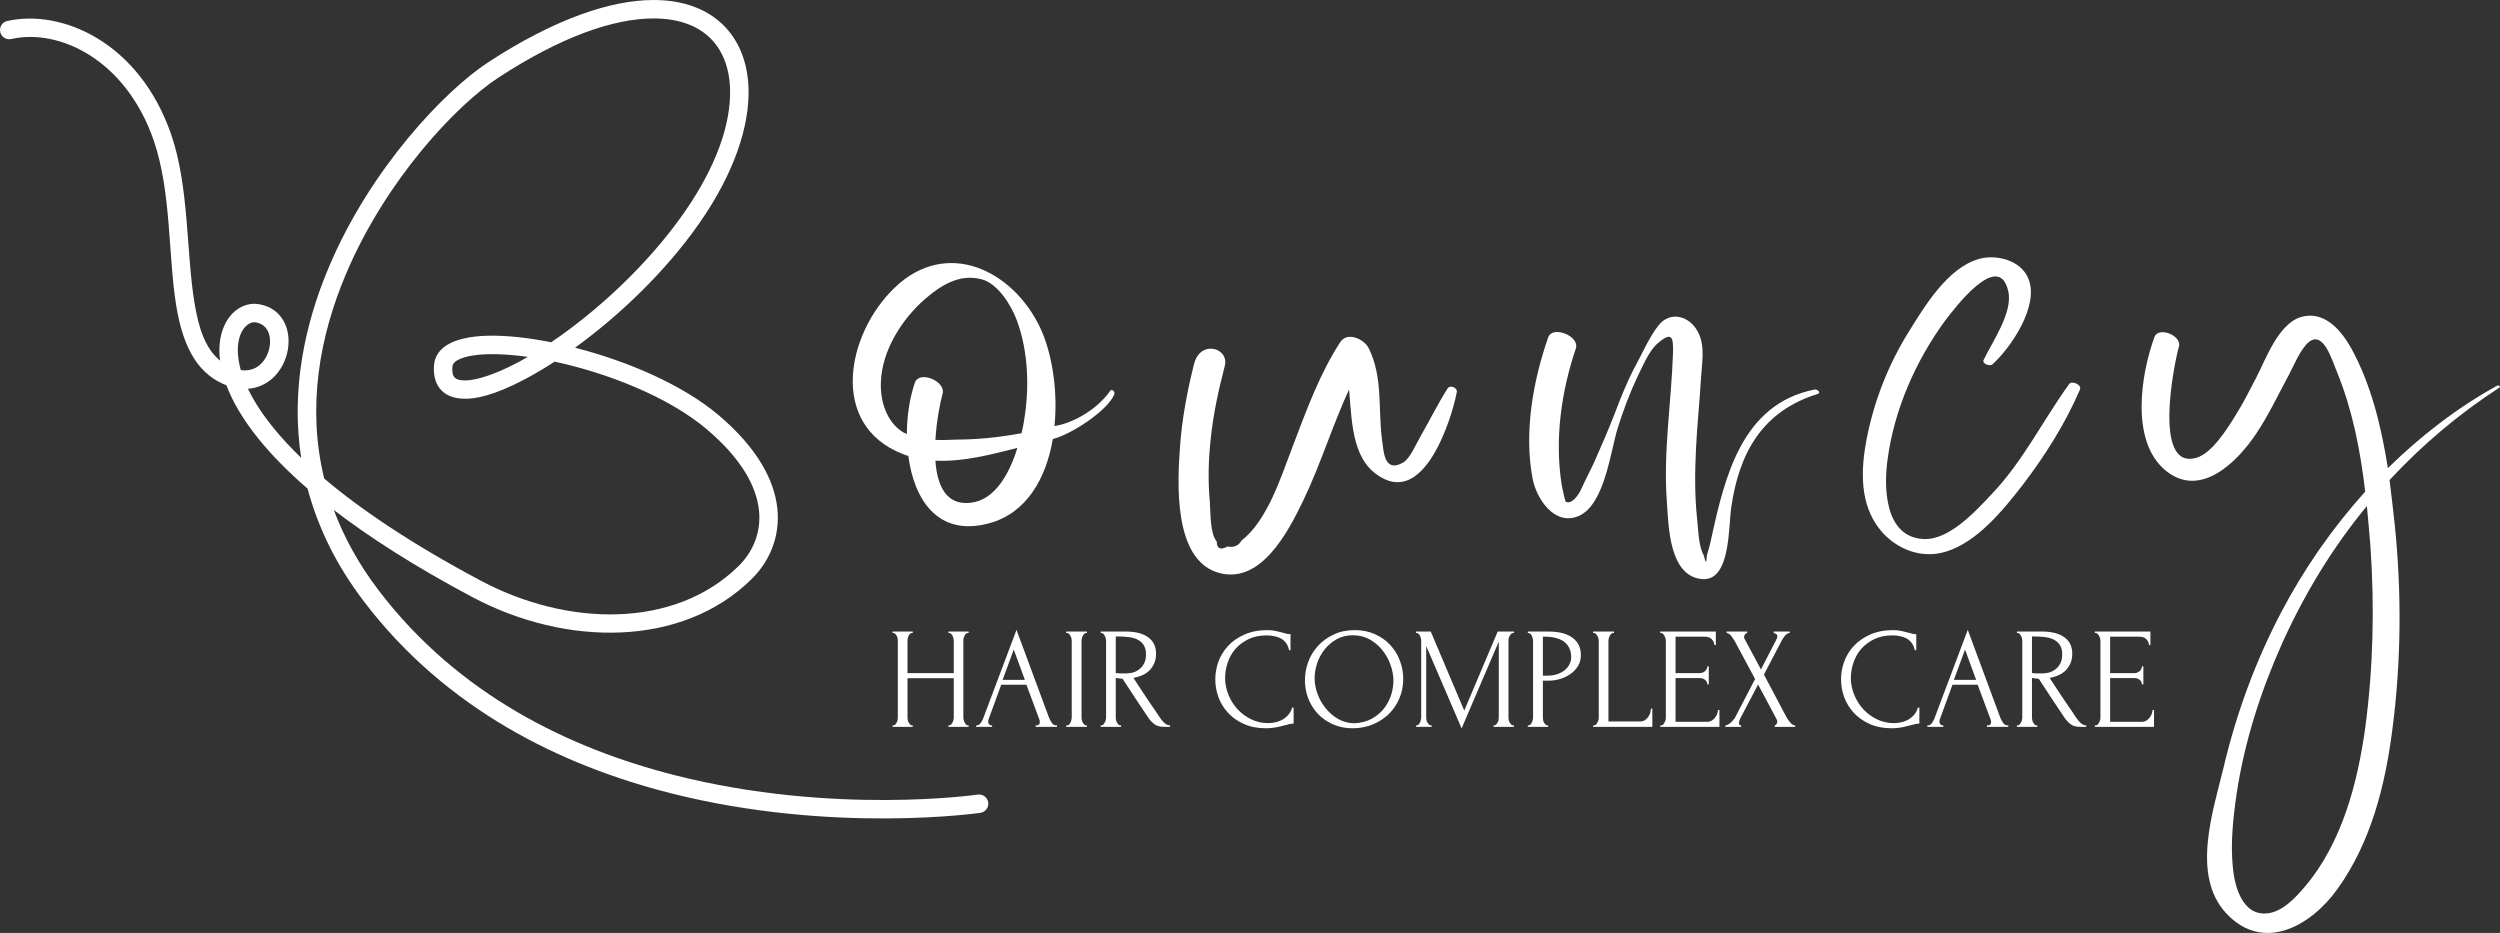 <?xml version="1.0" encoding="UTF-8" standalone="no"?>
<svg
   xmlns:dc="http://purl.org/dc/elements/1.1/"
   xmlns:cc="http://creativecommons.org/ns#"
   xmlns:rdf="http://www.w3.org/1999/02/22-rdf-syntax-ns#"
   xmlns:svg="http://www.w3.org/2000/svg"
   xmlns="http://www.w3.org/2000/svg"
   xmlns:sodipodi="http://sodipodi.sourceforge.net/DTD/sodipodi-0.dtd"
   xmlns:inkscape="http://www.inkscape.org/namespaces/inkscape"
   width="435.605"
   zoomAndPan="magnify"
   viewBox="0 0 326.704 121.919"
   height="162.559"
   preserveAspectRatio="xMidYMid meet"
   version="1.0"
   id="svg180"
   sodipodi:docname="Gold Minimalist Beauty Salon And Spa Logo (1).svg"
   inkscape:version="0.92.4 (5da689c313, 2019-01-14)"
   inkscape:export-filename="C:\Users\User\Desktop\Gold Minimalist Beauty Salon And Spa Logo (1).png"
   inkscape:export-xdpi="96"
   inkscape:export-ydpi="96">
  <rect x="0" y="0" width="326.704" height="121.919" fill="#333333" stroke="none"/>
  <sodipodi:namedview
     pagecolor="#ffffff"
     bordercolor="#000000"
     borderopacity="0.25"
     objecttolerance="10"
     gridtolerance="10"
     guidetolerance="10"
     inkscape:pageopacity="0"
     inkscape:pageshadow="2"
     inkscape:window-width="1920"
     inkscape:window-height="1017"
     id="namedview182"
     showgrid="false"
     fit-margin-top="0"
     fit-margin-left="0"
     fit-margin-right="0"
     fit-margin-bottom="0"
     inkscape:zoom="1.3096819"
     inkscape:cx="158.65083"
     inkscape:cy="40.659267"
     inkscape:window-x="1912"
     inkscape:window-y="-8"
     inkscape:window-maximized="1"
     inkscape:current-layer="svg180" />
  <defs
     id="defs4">
    <g
       id="g2" />
  </defs>
  <g
     id="g84"
     style="fill:#ffffff;fill-opacity:1"
     transform="translate(-31.583,-121.101)">
    <g
       transform="translate(184.762,216.085)"
       id="g82">
      <g
         id="g80" />
    </g>
  </g>
  <g
     id="g146"
     style="fill:#ffffff;fill-opacity:1"
     transform="translate(-31.583,-121.101)">
    <g
       transform="translate(266.538,216.085)"
       id="g144">
      <g
         id="g142" />
    </g>
  </g>
  <g
     id="g1072"
     transform="translate(-31.583,-121.101)">
    <g
       style="fill:#ffffff;fill-opacity:1"
       id="g12">
      <g
         id="g10"
         transform="translate(144.239,219.829)">
        <g
           id="g8">
          <path
             inkscape:connector-curvature="0"
             id="path6"
             d="m 5.316,-39.398 c 0.254,0.109 0.508,0.18 0.727,0.254 0.758,5.68 3.832,10.637 10.598,8.789 4.887,-1.336 7.418,-5.895 8.285,-10.996 2.461,-0.617 7.273,-3.801 8.035,-5.863 0.145,-0.398 -0.363,-0.688 -0.508,-0.469 -2.027,2.859 -5.426,4.379 -7.309,4.629 0.469,-4.664 -0.324,-9.586 -1.883,-12.879 C 19.68,-63.457 11,-67.656 4.234,-61.105 c -6.223,5.969 -8.648,17.906 1.082,21.707 z m 8.902,6.367 c -3.258,0.398 -4.414,-2.281 -4.633,-5.5 3.582,0.18 7.273,-0.797 10.711,-1.664 -1.012,3.293 -2.895,6.801 -6.078,7.164 z M 8.32,-59.73 c 2.062,-1.773 4.488,-3.258 7.309,-2.496 2.137,0.543 3.906,3.473 4.594,5.352 1.52,4.09 1.664,8.902 0.941,13.133 -0.07,0.508 -0.18,1.051 -0.324,1.629 -2.785,0.508 -5.645,0.832 -8.539,0.832 -0.867,0.039 -1.773,0.074 -2.715,0.039 0.145,-2.5 0.617,-4.887 0.941,-6.043 0.434,-1.629 -3.039,-3.074 -3.617,-1.449 -0.652,1.883 -1.051,4.27 -1.051,6.73 -0.145,-0.07 -0.324,-0.145 -0.469,-0.219 -2.207,-1.336 -3.039,-4.16 -2.93,-6.582 0.145,-4.16 2.785,-8.285 5.859,-10.926 z m 0,0" />
        </g>
      </g>
    </g>
    <g
       style="fill:#ffffff;fill-opacity:1"
       id="g20">
      <g
         id="g18"
         transform="translate(187.658,219.829)">
        <g
           id="g16">
          <path
             inkscape:connector-curvature="0"
             id="path14"
             d="m 24.891,-36.105 c 5.426,2.531 8.719,-7.816 9.406,-11.363 0.145,-0.578 -0.867,-1.012 -1.191,-0.504 -1.34,2.098 -2.391,4.27 -3.621,6.402 -0.504,0.867 -1.301,2.785 -2.207,3.293 -2.496,1.41 -2.531,-1.484 -2.746,-2.965 -0.543,-4.125 0.145,-8.141 -1.738,-11.977 -0.617,-1.23 -2.82,-2.207 -3.727,-0.797 -2.715,4.195 -4.379,8.828 -6.152,13.461 -1.48,3.832 -3.289,9.801 -6.727,12.445 -0.398,0.688 -1.016,0.977 -1.848,0.793 -0.902,0.508 -1.41,0.289 -1.41,-0.648 -0.902,-1.016 -0.797,-3.836 -0.902,-5.176 -0.254,-2.711 -0.184,-5.426 0.105,-8.141 0.328,-3.254 1.016,-6.438 1.848,-9.621 0.613,-2.391 -3.223,-3.477 -4.016,-0.254 -0.906,3.582 -1.594,7.27 -1.848,10.961 -0.324,4.633 -0.832,14.363 4.812,16.246 5.645,1.844 9.297,-5.211 11.254,-9.262 2.312,-4.777 3.832,-9.844 6.039,-14.617 0.398,4.594 0.398,9.73 4.668,11.723 z m 0,0" />
        </g>
      </g>
    </g>
    <g
       style="fill:#ffffff;fill-opacity:1"
       id="g28">
      <g
         id="g26"
         transform="translate(232.162,219.829)">
        <g
           id="g24">
          <path
             inkscape:connector-curvature="0"
             id="path22"
             d="m 5.715,-31.293 c 3.402,-1.449 4.16,-8.43 5.102,-11.469 0.727,-2.316 1.594,-4.633 2.641,-6.84 0.652,-1.301 1.484,-3.328 2.605,-4.27 1.918,-1.629 2.027,-0.723 1.992,1.23 -0.219,6.512 -1.305,13.023 -0.797,19.609 0.215,3.074 0.289,9.695 4.668,9.984 3.652,0.219 3.363,-6.801 3.727,-9.297 1.012,-7.164 4.051,-12.664 11.324,-14.906 0.469,-0.18 -0.074,-0.613 -0.398,-0.578 -9.516,1.879 -11.758,11.395 -13.531,19.5 -0.145,0.758 -0.363,1.484 -0.578,2.207 -0.039,1.051 -0.145,1.051 -0.398,-0.035 -0.688,-1.16 -0.727,-3.438 -0.871,-4.777 -0.324,-3.039 -0.289,-6.113 -0.145,-9.152 0.145,-3.039 0.473,-6.113 0.652,-9.152 0.109,-1.953 0.578,-4.234 -0.363,-6.043 -1.047,-2.133 -3.617,-2.895 -5.172,-0.941 -1.195,1.484 -2.133,3.691 -3.074,5.391 -1.051,1.992 -1.883,4.09 -2.68,6.188 -0.832,2.133 -1.734,4.234 -2.676,6.332 -0.508,1.121 -0.977,1.953 -1.809,3.762 -0.469,0.832 -1.195,1.738 -1.918,1.375 C 3.797,-33.898 3.652,-34.625 3.508,-35.348 2.57,-41.281 3.438,-47.539 5.355,-53.184 5.898,-54.812 2.277,-56.258 1.738,-54.629 c -1.992,5.715 -3.184,12.445 -2.027,18.484 0.508,2.605 2.859,6.188 6.004,4.852 z m 0,0" />
        </g>
      </g>
    </g>
    <g
       style="fill:#ffffff;fill-opacity:1"
       id="g36">
      <g
         id="g34"
         transform="translate(277.643,219.829)">
        <g
           id="g32">
          <path
             inkscape:connector-curvature="0"
             id="path30"
             d="m 8.211,-26.629 c 4.125,-1.266 7.492,-5.426 10.023,-8.684 2.93,-3.832 5.609,-8.066 7.523,-12.516 0.254,-0.617 -1.047,-1.195 -1.41,-0.723 -3.473,4.809 -6.078,10.199 -10.238,14.508 -2.062,2.207 -5.57,6.004 -8.898,5.75 -5.031,-0.324 -5.102,-6.871 -4.598,-10.418 0.871,-6.477 3.656,-12.844 7.527,-18.125 0.977,-1.266 7.02,-9.445 8.25,-3.801 0.613,2.75 -2.102,6.586 -3.223,8.938 -0.254,0.508 0.832,0.902 1.16,0.578 2.422,-2.207 6.113,-7.633 4.703,-11.145 -0.941,-2.457 -4.234,-3.289 -6.551,-2.602 -4.016,1.191 -6.98,6.078 -9.043,9.406 -2.715,4.34 -4.594,9.117 -5.57,14.145 -0.762,4.016 -0.941,8.504 1.809,11.867 2.062,2.496 5.352,3.797 8.535,2.82 z m 0,0" />
        </g>
      </g>
    </g>
    <g
       style="fill:#ffffff;fill-opacity:1"
       id="g44">
      <g
         id="g42"
         transform="translate(313.175,219.829)">
        <g
           id="g40">
          <path
             inkscape:connector-curvature="0"
             id="path38"
             d="m 23.879,17.438 c 4.375,-6.113 6.223,-13.492 7.164,-20.801 1.156,-8.828 1.23,-17.836 0.324,-26.703 -0.219,-1.953 -0.434,-3.941 -0.688,-5.934 4.234,-4.555 9.008,-8.609 14.363,-12.082 0.219,-0.109 -0.145,-0.363 -0.289,-0.254 -5.246,2.895 -10.023,6.586 -14.293,10.781 -0.867,-5.426 -2.168,-10.891 -4.773,-15.629 -1.305,-2.352 -3.512,-4.992 -6.551,-4.125 -3,0.871 -4.629,5.535 -5.895,7.961 -0.867,1.664 -1.699,3.328 -2.68,4.883 -1.047,1.703 -3.109,5.031 -5.172,5.574 -5.715,1.59 -2.82,-12.555 -2.242,-14.508 0.469,-1.449 -2.641,-2.715 -3.184,-1.305 -1.773,4.848 -3.184,13.531 1.375,17.402 4.559,3.836 9.406,-1.012 11.902,-4.738 1.629,-2.426 2.859,-5.066 4.23,-7.598 0.652,-1.23 1.559,-3.473 2.645,-4.379 1.953,-1.59 3.074,2.461 3.727,3.98 1.988,4.883 3.039,10.238 3.652,15.555 -4.305,4.777 -7.996,10.098 -10.961,15.738 -3.367,6.406 -5.863,13.207 -7.527,20.227 -1.375,5.75 -4.27,14.109 0.289,19.102 4.887,5.281 11.145,1.664 14.582,-3.148 z m -9.082,3.184 c -3.402,0.434 -4.379,-3.652 -4.594,-5.969 -0.328,-3.184 0.035,-6.586 0.504,-9.73 1.016,-6.73 3.148,-13.352 5.934,-19.574 2.934,-6.512 6.621,-12.555 11.074,-17.945 0.18,1.773 0.324,3.547 0.469,5.32 0.543,7.887 0.363,15.844 -0.688,23.695 -1.012,7.234 -3.039,15.016 -7.887,20.73 -1.195,1.41 -2.859,3.219 -4.812,3.473 z m 0,0" />
        </g>
      </g>
    </g>
    <path
       id="path46"
       d="m 106.723,166.539 c 6.793,1.734 14.059,4.824 18.785,8.828 5.113,4.332 7.266,8.535 7.656,12.156 0.41,3.801 -1.09,7.027 -3.391,9.285 -9.055,8.891 -24.191,8.844 -36.457,2.324 -7.566,-4.02 -13.5,-7.84 -18.109,-11.387 1.305,3.508 3.207,7.016 5.832,10.469 10.422,13.715 25.016,20.715 38.758,24.199 20.727,5.258 39.562,2.527 39.562,2.527 0.656,-0.098 1.27,0.359 1.363,1.02 0.098,0.656 -0.359,1.27 -1.016,1.363 0,0 -19.285,2.809 -40.504,-2.57 -14.219,-3.609 -29.297,-10.891 -40.082,-25.082 -3.688,-4.848 -6.035,-9.797 -7.34,-14.715 -2.625,-2.266 -4.695,-4.402 -6.312,-6.387 -2.148,-2.637 -3.508,-5.031 -4.297,-7.121 -0.16,-0.059 -0.32,-0.125 -0.48,-0.199 -3.645,-1.641 -5.289,-5.398 -6.078,-10.211 -1.059,-6.465 -0.625,-14.902 -2.953,-21.617 C 48,128.867 39.289,124.789 33.055,126.199 c -0.648,0.148 -1.297,-0.262 -1.441,-0.91 -0.148,-0.648 0.262,-1.293 0.91,-1.441 7.105,-1.605 17.242,2.75 21.414,14.785 2.371,6.84 1.973,15.43 3.055,22.016 0.531,3.238 1.383,5.984 3.348,7.578 -0.445,-3.465 0.844,-5.781 2.375,-6.781 0.816,-0.531 1.723,-0.734 2.594,-0.605 3.57,0.516 4.664,4.082 3.59,7.102 -0.621,1.746 -1.961,3.25 -3.84,3.777 -0.34,0.098 -0.699,0.16 -1.074,0.188 0.742,1.555 1.836,3.273 3.355,5.141 1.008,1.238 2.199,2.535 3.602,3.887 -1.352,-8.758 0.398,-17.309 3.609,-24.914 5.457,-12.926 15.16,-23.082 20.852,-26.797 8.75,-5.707 16.031,-8.098 21.504,-8.121 3.91,-0.019 6.953,1.145 9.059,3.145 2.121,2.012 3.32,4.891 3.434,8.387 0.156,4.91 -1.859,11.105 -6.457,17.676 -4.434,6.336 -10.484,12.078 -16.219,16.23 z m -32.773,17.102 c -2.281,-9.359 -0.594,-18.59 2.824,-26.684 5.23,-12.391 14.488,-22.156 19.945,-25.715 8.23,-5.371 15.051,-7.707 20.199,-7.73 3.176,-0.016 5.676,0.859 7.387,2.48 1.695,1.609 2.594,3.93 2.684,6.719 0.148,4.512 -1.797,10.176 -6.023,16.215 -4.734,6.77 -11.379,12.871 -17.355,16.902 -3.098,-0.617 -5.98,-0.914 -8.34,-0.852 -2.305,0.062 -4.141,0.492 -5.285,1.219 -1.027,0.652 -1.594,1.539 -1.684,2.625 -0.121,1.539 0.293,2.621 1.008,3.332 0.98,0.984 2.715,1.336 5.008,0.836 2.586,-0.566 6.027,-2.207 9.75,-4.625 6.984,1.5 14.918,4.637 19.883,8.84 4.477,3.797 6.477,7.406 6.816,10.578 0.324,2.992 -0.871,5.531 -2.68,7.309 -8.352,8.199 -22.324,7.926 -33.637,1.914 -9.039,-4.801 -15.684,-9.293 -20.5,-13.363 z m 26.617,-15.902 c -2.563,1.477 -4.895,2.484 -6.766,2.895 -0.734,0.16 -1.383,0.223 -1.926,0.156 -0.355,-0.043 -0.656,-0.133 -0.863,-0.34 -0.301,-0.301 -0.359,-0.785 -0.309,-1.434 0.039,-0.477 0.438,-0.758 0.973,-0.996 0.895,-0.398 2.156,-0.59 3.66,-0.633 1.539,-0.039 3.316,0.082 5.23,0.352 z m -37.516,1.73 c -0.137,-0.48 -0.23,-0.941 -0.297,-1.379 -0.301,-2.039 0.133,-3.543 0.945,-4.352 0.375,-0.375 0.824,-0.578 1.266,-0.512 1.473,0.211 2.004,1.508 1.902,2.793 -0.102,1.305 -0.812,2.668 -2.059,3.234 -0.508,0.227 -1.094,0.312 -1.758,0.215 z m 0,0"
       inkscape:connector-curvature="0"
       style="fill:#ffffff;fill-opacity:1;fill-rule:evenodd" />
    <g
       style="fill:#ffffff;fill-opacity:1"
       id="g54">
      <g
         id="g52"
         transform="translate(147.146,216.085)">
        <g
           id="g50">
          <path
             inkscape:connector-curvature="0"
             id="path48"
             d="m 8.375,-0.188 h 0.094 c 0.082,0 0.16,-0.031 0.234,-0.094 0.082,-0.07 0.148,-0.16 0.203,-0.266 0.062,-0.113 0.102,-0.227 0.125,-0.344 C 9.062,-1.016 9.078,-1.125 9.078,-1.219 V -6.359 H 3.031 v 5.141 c 0,0.094 0.008,0.203 0.031,0.328 0.031,0.117 0.07,0.227 0.125,0.328 0.051,0.094 0.109,0.184 0.172,0.266 C 3.43,-0.223 3.52,-0.188 3.625,-0.188 H 3.719 V 0 H 1.078 v -0.188 h 0.094 c 0.082,0 0.16,-0.031 0.234,-0.094 0.082,-0.07 0.148,-0.16 0.203,-0.266 0.062,-0.113 0.102,-0.227 0.125,-0.344 0.02,-0.125 0.031,-0.234 0.031,-0.328 v -10.062 c 0,-0.082 -0.012,-0.18 -0.031,-0.297 -0.023,-0.113 -0.059,-0.219 -0.109,-0.312 -0.055,-0.102 -0.121,-0.191 -0.203,-0.266 -0.074,-0.07 -0.156,-0.109 -0.25,-0.109 h -0.094 v -0.188 H 3.719 v 0.188 H 3.625 c -0.105,0 -0.195,0.039 -0.266,0.109 -0.074,0.074 -0.137,0.164 -0.188,0.266 -0.043,0.094 -0.078,0.199 -0.109,0.312 -0.023,0.117 -0.031,0.215 -0.031,0.297 v 4.266 h 6.047 v -4.266 c 0,-0.082 -0.016,-0.18 -0.047,-0.297 -0.023,-0.113 -0.059,-0.219 -0.109,-0.312 -0.055,-0.102 -0.117,-0.191 -0.188,-0.266 -0.074,-0.07 -0.164,-0.109 -0.266,-0.109 H 8.375 v -0.188 h 2.641 v 0.188 h -0.094 c -0.105,0 -0.195,0.039 -0.266,0.109 -0.074,0.074 -0.137,0.164 -0.188,0.266 -0.043,0.094 -0.078,0.199 -0.109,0.312 -0.023,0.117 -0.031,0.215 -0.031,0.297 v 10.062 c 0,0.094 0.016,0.203 0.047,0.328 0.031,0.117 0.07,0.227 0.125,0.328 0.051,0.094 0.109,0.184 0.172,0.266 0.07,0.074 0.156,0.109 0.25,0.109 h 0.094 V 0 H 8.375 Z m 0,0" />
        </g>
      </g>
    </g>
    <g
       style="fill:#ffffff;fill-opacity:1"
       id="g62">
      <g
         id="g60"
         transform="translate(158.874,216.085)">
        <g
           id="g58">
          <path
             inkscape:connector-curvature="0"
             id="path56"
             d="m 8.047,-0.188 h 0.094 c 0.301,0 0.453,-0.141 0.453,-0.422 0,-0.094 -0.016,-0.195 -0.047,-0.312 L 6.844,-5.5 H 3.547 L 1.906,-1 c -0.043,0.105 -0.062,0.199 -0.062,0.281 0,0.168 0.039,0.297 0.125,0.391 0.094,0.094 0.191,0.141 0.297,0.141 h 0.094 V 0 h -2.094 v -0.188 h 0.094 c 0.164,0 0.328,-0.094 0.484,-0.281 C 1,-0.664 1.125,-0.898 1.219,-1.172 l 4.328,-11.5 4.219,11.391 c 0.094,0.25 0.219,0.496 0.375,0.734 C 10.297,-0.305 10.5,-0.188 10.75,-0.188 h 0.094 V 0 H 8.047 Z m -4.312,-5.953 h 2.906 L 5.188,-10.094 Z m 0,0" />
        </g>
      </g>
    </g>
    <g
       style="fill:#ffffff;fill-opacity:1"
       id="g70">
      <g
         id="g68"
         transform="translate(169.998,216.085)">
        <g
           id="g66">
          <path
             inkscape:connector-curvature="0"
             id="path64"
             d="M 0.922,-12.453 H 3.625 v 0.188 H 3.531 c -0.094,0 -0.18,0.039 -0.25,0.109 -0.074,0.074 -0.137,0.156 -0.188,0.25 -0.055,0.094 -0.094,0.203 -0.125,0.328 -0.031,0.117 -0.047,0.215 -0.047,0.297 v 10.062 c 0,0.094 0.008,0.203 0.031,0.328 0.031,0.117 0.07,0.227 0.125,0.328 0.062,0.094 0.125,0.184 0.188,0.266 C 3.336,-0.223 3.426,-0.188 3.531,-0.188 H 3.625 V 0 H 0.922 v -0.188 h 0.094 c 0.102,0 0.191,-0.031 0.266,-0.094 0.07,-0.07 0.133,-0.16 0.188,-0.266 0.062,-0.113 0.102,-0.227 0.125,-0.344 C 1.625,-1.016 1.641,-1.125 1.641,-1.219 v -10.062 c 0,-0.082 -0.016,-0.18 -0.047,-0.297 -0.023,-0.113 -0.062,-0.219 -0.125,-0.312 -0.055,-0.102 -0.117,-0.191 -0.188,-0.266 -0.074,-0.07 -0.164,-0.109 -0.266,-0.109 h -0.094 z m 0,0" />
        </g>
      </g>
    </g>
    <g
       style="fill:#ffffff;fill-opacity:1"
       id="g78">
      <g
         id="g76"
         transform="translate(174.58,216.085)">
        <g
           id="g74">
          <path
             inkscape:connector-curvature="0"
             id="path72"
             d="M 3.406,-0.188 H 3.516 V 0 H 0.844 V -0.188 H 0.938 c 0.094,0 0.176,-0.035 0.25,-0.109 C 1.258,-0.379 1.32,-0.469 1.375,-0.562 1.438,-0.664 1.477,-0.773 1.5,-0.891 1.531,-1.016 1.547,-1.125 1.547,-1.219 v -10.062 c 0,-0.082 -0.016,-0.18 -0.047,-0.297 -0.023,-0.113 -0.062,-0.219 -0.125,-0.312 -0.055,-0.102 -0.117,-0.191 -0.188,-0.266 -0.074,-0.07 -0.156,-0.109 -0.25,-0.109 H 0.844 v -0.188 H 4.125 c 1.258,0 2.234,0.25 2.922,0.75 0.688,0.492 1.031,1.211 1.031,2.156 0,0.48 -0.086,0.902 -0.25,1.266 -0.156,0.355 -0.367,0.664 -0.625,0.922 -0.262,0.25 -0.574,0.461 -0.938,0.625 C 5.91,-6.578 5.531,-6.461 5.125,-6.391 L 6.484,-4.312 c 0.332,0.5 0.664,0.996 1,1.484 0.344,0.48 0.676,0.977 1,1.484 0.094,0.125 0.191,0.262 0.297,0.406 0.102,0.137 0.211,0.262 0.328,0.375 0.125,0.117 0.25,0.211 0.375,0.281 0.133,0.062 0.273,0.094 0.422,0.094 V 0 H 9.094 C 8.582,0 8.164,-0.117 7.844,-0.359 7.531,-0.609 7.266,-0.895 7.047,-1.219 6.484,-2.051 5.922,-2.895 5.359,-3.75 4.805,-4.602 4.254,-5.445 3.703,-6.281 3.555,-6.289 3.406,-6.305 3.25,-6.328 3.094,-6.348 2.945,-6.367 2.812,-6.391 v 5.172 c 0,0.094 0.008,0.203 0.031,0.328 0.031,0.117 0.07,0.227 0.125,0.328 0.062,0.094 0.125,0.184 0.188,0.266 0.07,0.074 0.156,0.109 0.25,0.109 z M 2.812,-11.812 v 4.797 h 0.094 c 0.102,0.012 0.266,0.023 0.484,0.031 0.219,0 0.488,0 0.812,0 0.27,0 0.551,-0.035 0.844,-0.109 C 5.336,-7.176 5.613,-7.316 5.875,-7.516 6.133,-7.711 6.348,-7.969 6.516,-8.281 c 0.164,-0.312 0.25,-0.707 0.25,-1.188 0,-0.477 -0.094,-0.867 -0.281,-1.172 -0.18,-0.301 -0.43,-0.539 -0.75,-0.719 -0.312,-0.176 -0.699,-0.297 -1.156,-0.359 -0.449,-0.062 -0.945,-0.094 -1.484,-0.094 z m 0,0" />
        </g>
      </g>
    </g>
    <g
       style="fill:#ffffff;fill-opacity:1"
       id="g92">
      <g
         id="g90"
         transform="translate(189.665,216.085)">
        <g
           id="g88">
          <path
             inkscape:connector-curvature="0"
             id="path86"
             d="m 7.484,-11.953 c -0.93,0 -1.734,0.168 -2.422,0.5 -0.688,0.336 -1.262,0.766 -1.719,1.297 -0.449,0.531 -0.781,1.133 -1,1.797 C 2.125,-7.691 2.016,-7.031 2.016,-6.375 c 0,0.742 0.145,1.469 0.438,2.188 0.289,0.711 0.688,1.34 1.188,1.891 0.508,0.543 1.102,0.98 1.781,1.312 0.688,0.336 1.426,0.5 2.219,0.5 0.227,0 0.492,-0.023 0.797,-0.078 C 8.75,-0.613 9.055,-0.711 9.359,-0.859 9.66,-1.004 9.938,-1.207 10.188,-1.469 c 0.258,-0.258 0.457,-0.609 0.594,-1.047 h 0.188 v 2.094 c -0.188,0 -0.387,0.027 -0.594,0.078 -0.199,0.055 -0.43,0.109 -0.688,0.172 -0.324,0.094 -0.684,0.176 -1.078,0.25 C 8.211,0.148 7.797,0.188 7.359,0.188 6.266,0.188 5.301,0 4.469,-0.375 3.633,-0.75 2.941,-1.238 2.391,-1.844 c -0.555,-0.602 -0.969,-1.285 -1.25,-2.047 -0.273,-0.758 -0.406,-1.531 -0.406,-2.312 0,-0.781 0.133,-1.551 0.406,-2.312 0.281,-0.77 0.703,-1.457 1.266,-2.062 0.57,-0.613 1.285,-1.109 2.141,-1.484 0.852,-0.383 1.859,-0.578 3.016,-0.578 0.414,0 0.789,0.043 1.125,0.125 0.332,0.074 0.629,0.148 0.891,0.219 0.188,0.062 0.359,0.109 0.516,0.141 0.156,0.031 0.312,0.047 0.469,0.047 v 2.094 H 10.375 C 10.301,-10.398 10.16,-10.723 9.953,-10.984 9.754,-11.242 9.52,-11.441 9.25,-11.578 8.977,-11.711 8.688,-11.805 8.375,-11.859 8.07,-11.922 7.773,-11.953 7.484,-11.953 Z m 0,0" />
        </g>
      </g>
    </g>
    <g
       style="fill:#ffffff;fill-opacity:1"
       id="g100">
      <g
         id="g98"
         transform="translate(201.412,216.085)">
        <g
           id="g96">
          <path
             inkscape:connector-curvature="0"
             id="path94"
             d="m 7.203,-12.641 c 0.977,0 1.859,0.18 2.641,0.531 0.781,0.344 1.441,0.809 1.984,1.391 0.551,0.586 0.973,1.262 1.266,2.031 0.301,0.773 0.453,1.578 0.453,2.422 0,0.949 -0.18,1.82 -0.531,2.609 -0.344,0.793 -0.82,1.477 -1.422,2.047 -0.605,0.562 -1.309,1.008 -2.109,1.328 C 8.691,0.031 7.844,0.188 6.938,0.188 5.969,0.188 5.098,0.008 4.328,-0.344 3.555,-0.695 2.898,-1.16 2.359,-1.734 c -0.531,-0.582 -0.945,-1.25 -1.234,-2 -0.281,-0.75 -0.422,-1.535 -0.422,-2.359 0,-0.801 0.141,-1.594 0.422,-2.375 0.289,-0.789 0.719,-1.492 1.281,-2.109 0.562,-0.613 1.242,-1.109 2.047,-1.484 0.801,-0.383 1.719,-0.578 2.75,-0.578 z M 7.188,-0.469 c 0.844,-0.039 1.582,-0.234 2.219,-0.578 0.633,-0.344 1.164,-0.781 1.594,-1.312 0.426,-0.539 0.742,-1.129 0.953,-1.766 0.207,-0.645 0.312,-1.281 0.312,-1.906 0,-0.695 -0.133,-1.395 -0.391,-2.094 -0.25,-0.707 -0.609,-1.348 -1.078,-1.922 -0.461,-0.57 -1.012,-1.035 -1.656,-1.391 -0.648,-0.352 -1.375,-0.531 -2.188,-0.531 -0.773,0 -1.469,0.172 -2.094,0.516 -0.617,0.344 -1.141,0.789 -1.578,1.328 -0.43,0.543 -0.758,1.148 -0.984,1.812 -0.219,0.668 -0.328,1.32 -0.328,1.953 0,0.699 0.129,1.398 0.391,2.094 0.258,0.699 0.625,1.328 1.094,1.891 0.469,0.562 1.016,1.023 1.641,1.375 0.633,0.355 1.332,0.531 2.094,0.531 z m 0,0" />
        </g>
      </g>
    </g>
    <g
       style="fill:#ffffff;fill-opacity:1"
       id="g108">
      <g
         id="g106"
         transform="translate(215.76,216.085)">
        <g
           id="g104">
          <path
             inkscape:connector-curvature="0"
             id="path102"
             d="m 11,-0.188 h 0.094 c 0.082,0 0.16,-0.035 0.234,-0.109 0.082,-0.082 0.148,-0.172 0.203,-0.266 0.062,-0.102 0.102,-0.211 0.125,-0.328 0.02,-0.125 0.031,-0.234 0.031,-0.328 v -9.922 L 6.828,0.203 2.203,-10.562 v 9.344 c 0,0.094 0.008,0.203 0.031,0.328 0.031,0.117 0.07,0.227 0.125,0.328 0.062,0.094 0.129,0.184 0.203,0.266 0.07,0.074 0.16,0.109 0.266,0.109 h 0.094 V 0 H 0.875 v -0.188 h 0.094 c 0.082,0 0.16,-0.035 0.234,-0.109 C 1.273,-0.379 1.336,-0.469 1.391,-0.562 1.441,-0.664 1.477,-0.773 1.5,-0.891 1.531,-1.016 1.547,-1.125 1.547,-1.219 v -10.062 c 0,-0.082 -0.016,-0.18 -0.047,-0.297 -0.023,-0.113 -0.059,-0.219 -0.109,-0.312 -0.055,-0.102 -0.117,-0.191 -0.188,-0.266 -0.074,-0.07 -0.152,-0.109 -0.234,-0.109 H 0.875 v -0.188 h 1.922 l 4.375,10.328 4.375,-10.328 h 2.125 v 0.188 h -0.094 c -0.105,0 -0.195,0.039 -0.266,0.109 -0.074,0.074 -0.141,0.164 -0.203,0.266 -0.055,0.094 -0.094,0.199 -0.125,0.312 -0.023,0.117 -0.031,0.215 -0.031,0.297 v 10.062 c 0,0.094 0.008,0.203 0.031,0.328 0.031,0.117 0.07,0.227 0.125,0.328 0.062,0.094 0.129,0.184 0.203,0.266 0.07,0.074 0.16,0.109 0.266,0.109 h 0.094 V 0 H 11 Z m 0,0" />
        </g>
      </g>
    </g>
    <g
       style="fill:#ffffff;fill-opacity:1"
       id="g116">
      <g
         id="g114"
         transform="translate(230.411,216.085)">
        <g
           id="g112">
          <path
             inkscape:connector-curvature="0"
             id="path110"
             d="m 0.828,-12.453 h 2.688 c 1.383,0 2.438,0.273 3.156,0.812 0.727,0.531 1.094,1.289 1.094,2.266 0,0.531 -0.125,1.008 -0.375,1.422 -0.25,0.406 -0.578,0.758 -0.984,1.047 C 6,-6.625 5.539,-6.406 5.031,-6.25 4.52,-6.102 4.016,-6.031 3.516,-6.031 h -0.719 v 4.812 c 0,0.094 0.008,0.203 0.031,0.328 0.02,0.117 0.055,0.227 0.109,0.328 0.062,0.094 0.129,0.184 0.203,0.266 0.07,0.074 0.156,0.109 0.25,0.109 h 0.094 V 0 h -2.656 v -0.188 h 0.094 c 0.094,0 0.176,-0.035 0.25,-0.109 C 1.242,-0.379 1.305,-0.469 1.359,-0.562 1.41,-0.664 1.445,-0.773 1.469,-0.891 1.5,-1.016 1.516,-1.125 1.516,-1.219 v -10.062 c 0,-0.176 -0.055,-0.375 -0.156,-0.594 -0.105,-0.227 -0.25,-0.359 -0.438,-0.391 h -0.094 z m 1.969,0.672 v 5.094 h 0.562 c 0.5,0 0.945,-0.066 1.344,-0.203 C 5.098,-7.035 5.426,-7.219 5.688,-7.438 5.957,-7.664 6.16,-7.926 6.297,-8.219 6.43,-8.508 6.5,-8.805 6.5,-9.109 c 0,-0.363 -0.062,-0.707 -0.188,-1.031 -0.117,-0.32 -0.309,-0.602 -0.578,-0.844 -0.262,-0.25 -0.617,-0.441 -1.062,-0.578 -0.438,-0.145 -0.977,-0.219 -1.609,-0.219 z m 0,0" />
        </g>
      </g>
    </g>
    <g
       style="fill:#ffffff;fill-opacity:1"
       id="g124">
      <g
         id="g122"
         transform="translate(238.934,216.085)">
        <g
           id="g120">
          <path
             inkscape:connector-curvature="0"
             id="path118"
             d="M 0.844,-0.188 H 0.938 c 0.102,0 0.191,-0.031 0.266,-0.094 0.07,-0.07 0.133,-0.16 0.188,-0.266 C 1.453,-0.648 1.5,-0.754 1.531,-0.859 1.562,-0.973 1.578,-1.082 1.578,-1.188 v -10.094 c 0,-0.082 -0.016,-0.18 -0.047,-0.297 C 1.5,-11.691 1.453,-11.797 1.391,-11.891 1.336,-11.992 1.273,-12.082 1.203,-12.156 1.129,-12.227 1.039,-12.266 0.938,-12.266 H 0.844 v -0.188 H 3.562 v 0.188 H 3.469 c -0.105,0 -0.195,0.039 -0.266,0.109 -0.074,0.074 -0.137,0.164 -0.188,0.266 -0.055,0.094 -0.094,0.199 -0.125,0.312 -0.031,0.117 -0.047,0.215 -0.047,0.297 v 10.578 h 4.141 c 0.238,0 0.441,-0.051 0.609,-0.156 0.176,-0.113 0.32,-0.254 0.438,-0.422 0.125,-0.176 0.211,-0.359 0.266,-0.547 0.062,-0.195 0.094,-0.379 0.094,-0.547 h 0.188 V 0 H 0.844 Z m 0,0" />
        </g>
      </g>
    </g>
    <g
       style="fill:#ffffff;fill-opacity:1"
       id="g132">
      <g
         id="g130"
         transform="translate(247.701,216.085)">
        <g
           id="g128">
          <path
             inkscape:connector-curvature="0"
             id="path126"
             d="M 0.844,-0.188 H 0.938 c 0.102,0 0.191,-0.031 0.266,-0.094 0.07,-0.07 0.133,-0.16 0.188,-0.266 C 1.453,-0.648 1.5,-0.754 1.531,-0.859 1.562,-0.973 1.578,-1.082 1.578,-1.188 v -10.094 c 0,-0.082 -0.016,-0.18 -0.047,-0.297 C 1.5,-11.691 1.453,-11.797 1.391,-11.891 1.336,-11.992 1.273,-12.082 1.203,-12.156 1.129,-12.227 1.039,-12.266 0.938,-12.266 H 0.844 v -0.188 h 7.266 v 1.766 h -0.188 c -0.023,-0.289 -0.137,-0.547 -0.344,-0.766 -0.199,-0.219 -0.512,-0.328 -0.938,-0.328 H 2.844 v 4.766 h 3.141 c 0.281,0 0.52,-0.086 0.719,-0.266 C 6.898,-7.457 7,-7.664 7,-7.906 h 0.188 v 2.359 H 7 C 7,-5.773 6.906,-5.969 6.719,-6.125 6.531,-6.289 6.285,-6.375 5.984,-6.375 H 2.844 v 5.719 h 4.141 c 0.238,0 0.441,-0.055 0.609,-0.172 0.176,-0.113 0.32,-0.25 0.438,-0.406 0.125,-0.156 0.211,-0.32 0.266,-0.5 0.062,-0.188 0.094,-0.344 0.094,-0.469 h 0.188 V 0 H 0.844 Z m 0,0" />
        </g>
      </g>
    </g>
    <g
       style="fill:#ffffff;fill-opacity:1"
       id="g140">
      <g
         id="g138"
         transform="translate(256.846,216.085)">
        <g
           id="g136">
          <path
             inkscape:connector-curvature="0"
             id="path134"
             d="m 4.094,-6.25 -2.625,-4.891 c -0.062,-0.102 -0.137,-0.219 -0.219,-0.344 -0.086,-0.133 -0.168,-0.258 -0.25,-0.375 -0.086,-0.113 -0.184,-0.207 -0.297,-0.281 -0.105,-0.082 -0.215,-0.125 -0.328,-0.125 v -0.188 h 2.688 v 0.188 c -0.086,0 -0.172,0.055 -0.266,0.156 -0.094,0.105 -0.141,0.23 -0.141,0.375 0,0.094 0.023,0.184 0.078,0.266 L 4.859,-7.5 6.812,-11.281 c 0,-0.031 0.016,-0.066 0.047,-0.109 0.031,-0.062 0.062,-0.125 0.094,-0.188 C 6.984,-11.648 7,-11.719 7,-11.781 c 0,-0.207 -0.074,-0.336 -0.219,-0.391 -0.137,-0.062 -0.219,-0.094 -0.25,-0.094 v -0.188 H 8.625 v 0.188 c -0.219,0 -0.43,0.121 -0.625,0.359 -0.188,0.23 -0.34,0.461 -0.453,0.688 L 5.25,-6.828 8.188,-1.281 c 0.062,0.117 0.133,0.234 0.219,0.359 0.094,0.125 0.188,0.246 0.281,0.359 0.102,0.117 0.207,0.211 0.312,0.281 0.113,0.062 0.223,0.094 0.328,0.094 V 0 H 6.656 v -0.188 c 0.07,0 0.145,-0.047 0.219,-0.141 C 6.957,-0.43 7,-0.555 7,-0.703 7,-0.785 6.961,-0.895 6.891,-1.031 l -2.406,-4.5 -2.359,4.5 c -0.031,0.074 -0.062,0.164 -0.094,0.266 -0.031,0.094 -0.047,0.188 -0.047,0.281 0,0.199 0.094,0.297 0.281,0.297 V 0 h -2.062 v -0.188 c 0.094,0 0.191,-0.023 0.297,-0.078 0.113,-0.062 0.227,-0.133 0.344,-0.219 0.113,-0.094 0.219,-0.195 0.312,-0.312 0.102,-0.113 0.191,-0.219 0.266,-0.312 z m 0,0" />
        </g>
      </g>
    </g>
    <g
       style="fill:#ffffff;fill-opacity:1"
       id="g154">
      <g
         id="g152"
         transform="translate(271.44,216.085)">
        <g
           id="g150">
          <path
             inkscape:connector-curvature="0"
             id="path148"
             d="m 7.484,-11.953 c -0.93,0 -1.734,0.168 -2.422,0.5 -0.688,0.336 -1.262,0.766 -1.719,1.297 -0.449,0.531 -0.781,1.133 -1,1.797 C 2.125,-7.691 2.016,-7.031 2.016,-6.375 c 0,0.742 0.145,1.469 0.438,2.188 0.289,0.711 0.688,1.34 1.188,1.891 0.508,0.543 1.102,0.98 1.781,1.312 0.688,0.336 1.426,0.5 2.219,0.5 0.227,0 0.492,-0.023 0.797,-0.078 C 8.75,-0.613 9.055,-0.711 9.359,-0.859 9.66,-1.004 9.938,-1.207 10.188,-1.469 c 0.258,-0.258 0.457,-0.609 0.594,-1.047 h 0.188 v 2.094 c -0.188,0 -0.387,0.027 -0.594,0.078 -0.199,0.055 -0.43,0.109 -0.688,0.172 -0.324,0.094 -0.684,0.176 -1.078,0.25 C 8.211,0.148 7.797,0.188 7.359,0.188 6.266,0.188 5.301,0 4.469,-0.375 3.633,-0.75 2.941,-1.238 2.391,-1.844 c -0.555,-0.602 -0.969,-1.285 -1.25,-2.047 -0.273,-0.758 -0.406,-1.531 -0.406,-2.312 0,-0.781 0.133,-1.551 0.406,-2.312 0.281,-0.77 0.703,-1.457 1.266,-2.062 0.57,-0.613 1.285,-1.109 2.141,-1.484 0.852,-0.383 1.859,-0.578 3.016,-0.578 0.414,0 0.789,0.043 1.125,0.125 0.332,0.074 0.629,0.148 0.891,0.219 0.188,0.062 0.359,0.109 0.516,0.141 0.156,0.031 0.312,0.047 0.469,0.047 v 2.094 H 10.375 C 10.301,-10.398 10.16,-10.723 9.953,-10.984 9.754,-11.242 9.52,-11.441 9.25,-11.578 8.977,-11.711 8.688,-11.805 8.375,-11.859 8.07,-11.922 7.773,-11.953 7.484,-11.953 Z m 0,0" />
        </g>
      </g>
    </g>
    <g
       style="fill:#ffffff;fill-opacity:1"
       id="g162">
      <g
         id="g160"
         transform="translate(283.187,216.085)">
        <g
           id="g158">
          <path
             inkscape:connector-curvature="0"
             id="path156"
             d="m 8.047,-0.188 h 0.094 c 0.301,0 0.453,-0.141 0.453,-0.422 0,-0.094 -0.016,-0.195 -0.047,-0.312 L 6.844,-5.5 H 3.547 L 1.906,-1 c -0.043,0.105 -0.062,0.199 -0.062,0.281 0,0.168 0.039,0.297 0.125,0.391 0.094,0.094 0.191,0.141 0.297,0.141 h 0.094 V 0 h -2.094 v -0.188 h 0.094 c 0.164,0 0.328,-0.094 0.484,-0.281 C 1,-0.664 1.125,-0.898 1.219,-1.172 l 4.328,-11.5 4.219,11.391 c 0.094,0.25 0.219,0.496 0.375,0.734 C 10.297,-0.305 10.5,-0.188 10.75,-0.188 h 0.094 V 0 H 8.047 Z m -4.312,-5.953 h 2.906 L 5.188,-10.094 Z m 0,0" />
        </g>
      </g>
    </g>
    <g
       style="fill:#ffffff;fill-opacity:1"
       id="g170">
      <g
         id="g168"
         transform="translate(294.312,216.085)">
        <g
           id="g166">
          <path
             inkscape:connector-curvature="0"
             id="path164"
             d="M 3.406,-0.188 H 3.516 V 0 H 0.844 V -0.188 H 0.938 c 0.094,0 0.176,-0.035 0.25,-0.109 C 1.258,-0.379 1.32,-0.469 1.375,-0.562 1.438,-0.664 1.477,-0.773 1.5,-0.891 1.531,-1.016 1.547,-1.125 1.547,-1.219 v -10.062 c 0,-0.082 -0.016,-0.18 -0.047,-0.297 -0.023,-0.113 -0.062,-0.219 -0.125,-0.312 -0.055,-0.102 -0.117,-0.191 -0.188,-0.266 -0.074,-0.07 -0.156,-0.109 -0.25,-0.109 H 0.844 v -0.188 H 4.125 c 1.258,0 2.234,0.25 2.922,0.75 0.688,0.492 1.031,1.211 1.031,2.156 0,0.48 -0.086,0.902 -0.25,1.266 -0.156,0.355 -0.367,0.664 -0.625,0.922 -0.262,0.25 -0.574,0.461 -0.938,0.625 C 5.91,-6.578 5.531,-6.461 5.125,-6.391 L 6.484,-4.312 c 0.332,0.5 0.664,0.996 1,1.484 0.344,0.48 0.676,0.977 1,1.484 0.094,0.125 0.191,0.262 0.297,0.406 0.102,0.137 0.211,0.262 0.328,0.375 0.125,0.117 0.25,0.211 0.375,0.281 0.133,0.062 0.273,0.094 0.422,0.094 V 0 H 9.094 C 8.582,0 8.164,-0.117 7.844,-0.359 7.531,-0.609 7.266,-0.895 7.047,-1.219 6.484,-2.051 5.922,-2.895 5.359,-3.75 4.805,-4.602 4.254,-5.445 3.703,-6.281 3.555,-6.289 3.406,-6.305 3.25,-6.328 3.094,-6.348 2.945,-6.367 2.812,-6.391 v 5.172 c 0,0.094 0.008,0.203 0.031,0.328 0.031,0.117 0.07,0.227 0.125,0.328 0.062,0.094 0.125,0.184 0.188,0.266 0.07,0.074 0.156,0.109 0.25,0.109 z M 2.812,-11.812 v 4.797 h 0.094 c 0.102,0.012 0.266,0.023 0.484,0.031 0.219,0 0.488,0 0.812,0 0.27,0 0.551,-0.035 0.844,-0.109 C 5.336,-7.176 5.613,-7.316 5.875,-7.516 6.133,-7.711 6.348,-7.969 6.516,-8.281 c 0.164,-0.312 0.25,-0.707 0.25,-1.188 0,-0.477 -0.094,-0.867 -0.281,-1.172 -0.18,-0.301 -0.43,-0.539 -0.75,-0.719 -0.312,-0.176 -0.699,-0.297 -1.156,-0.359 -0.449,-0.062 -0.945,-0.094 -1.484,-0.094 z m 0,0" />
        </g>
      </g>
    </g>
    <g
       style="fill:#ffffff;fill-opacity:1"
       id="g178">
      <g
         id="g176"
         transform="translate(304.494,216.085)">
        <g
           id="g174">
          <path
             inkscape:connector-curvature="0"
             id="path172"
             d="M 0.844,-0.188 H 0.938 c 0.102,0 0.191,-0.031 0.266,-0.094 0.07,-0.07 0.133,-0.16 0.188,-0.266 C 1.453,-0.648 1.5,-0.754 1.531,-0.859 1.562,-0.973 1.578,-1.082 1.578,-1.188 v -10.094 c 0,-0.082 -0.016,-0.18 -0.047,-0.297 C 1.5,-11.691 1.453,-11.797 1.391,-11.891 1.336,-11.992 1.273,-12.082 1.203,-12.156 1.129,-12.227 1.039,-12.266 0.938,-12.266 H 0.844 v -0.188 h 7.266 v 1.766 h -0.188 c -0.023,-0.289 -0.137,-0.547 -0.344,-0.766 -0.199,-0.219 -0.512,-0.328 -0.938,-0.328 H 2.844 v 4.766 h 3.141 c 0.281,0 0.52,-0.086 0.719,-0.266 C 6.898,-7.457 7,-7.664 7,-7.906 h 0.188 v 2.359 H 7 C 7,-5.773 6.906,-5.969 6.719,-6.125 6.531,-6.289 6.285,-6.375 5.984,-6.375 H 2.844 v 5.719 h 4.141 c 0.238,0 0.441,-0.055 0.609,-0.172 0.176,-0.113 0.32,-0.25 0.438,-0.406 0.125,-0.156 0.211,-0.32 0.266,-0.5 0.062,-0.188 0.094,-0.344 0.094,-0.469 h 0.188 V 0 H 0.844 Z m 0,0" />
        </g>
      </g>
    </g>
  </g>
</svg>
